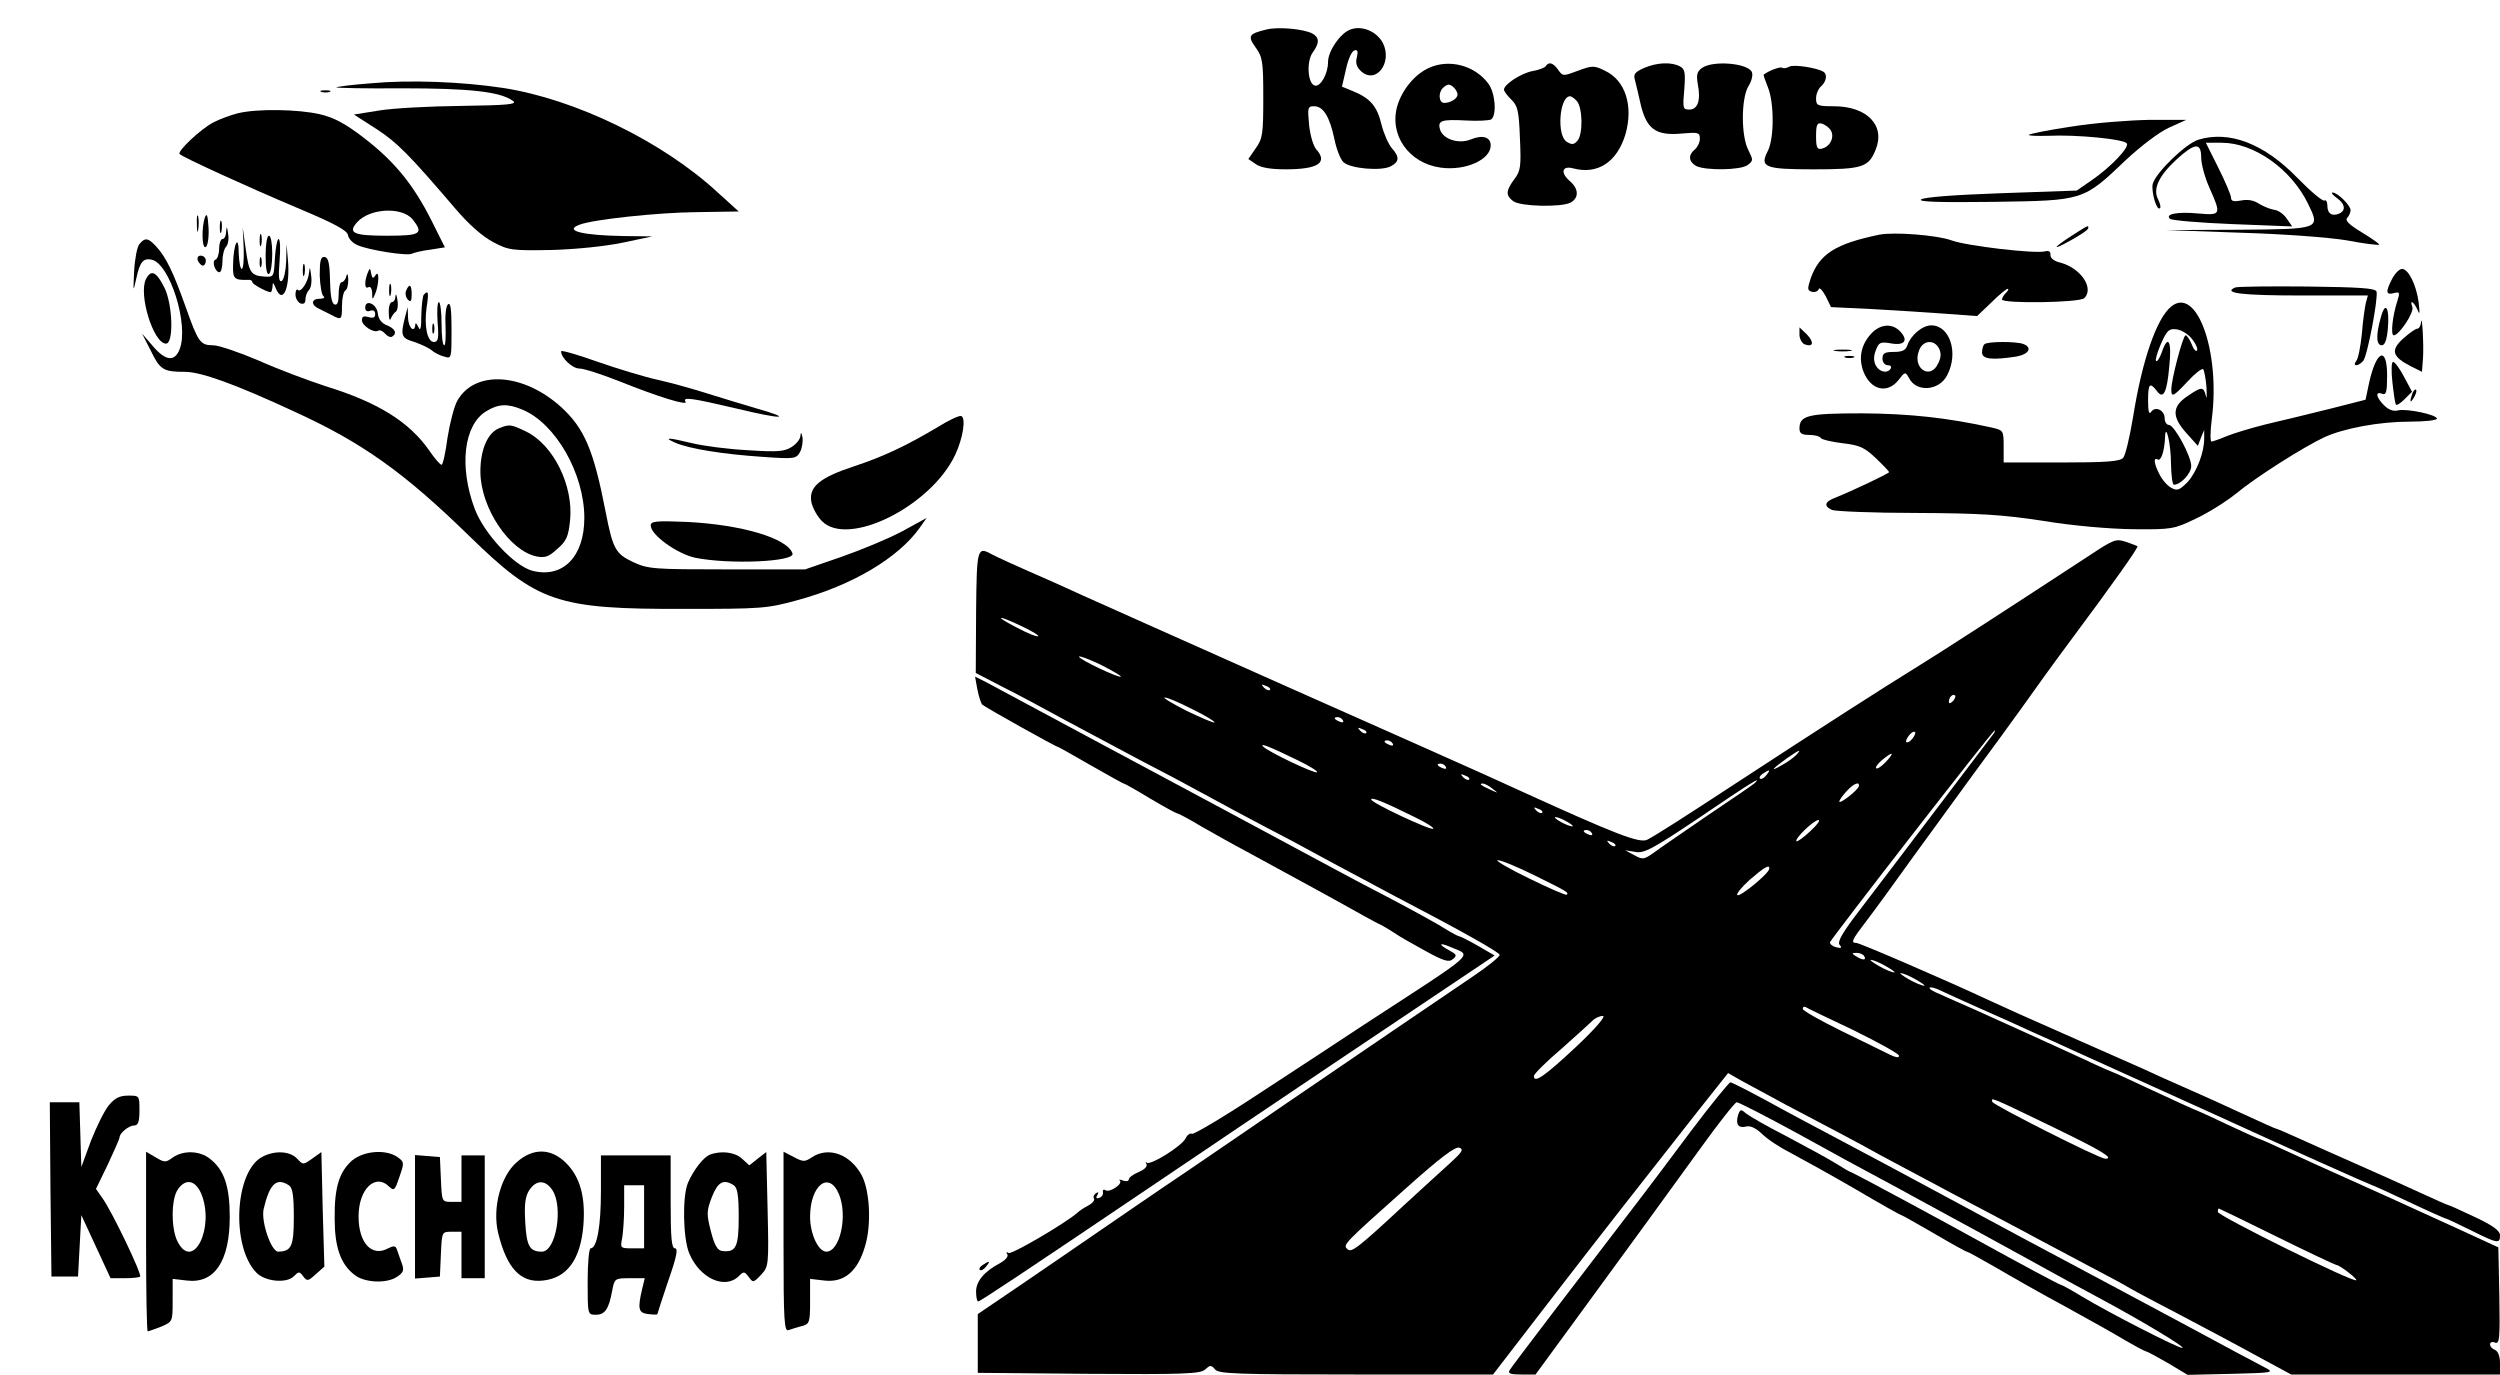 <?xml version="1.0" standalone="no"?>
<!DOCTYPE svg PUBLIC "-//W3C//DTD SVG 20010904//EN"
 "http://www.w3.org/TR/2001/REC-SVG-20010904/DTD/svg10.dtd">
<svg version="1.0" xmlns="http://www.w3.org/2000/svg"
 width="753pt" height="414pt" viewBox="0 0 753 414"
 preserveAspectRatio="xMidYMid meet">

<g transform="translate(0,414) scale(0.1,-0.1)"
fill="#000000" stroke="none">
<path d="M3814 4051 c-53 -13 -57 -19 -32 -54 21 -29 23 -43 23 -152 0 -109
-2 -123 -23 -152 l-22 -32 22 -15 c15 -11 45 -16 91 -16 97 0 128 20 91 61 -8
9 -18 42 -21 73 -5 52 -4 56 15 56 28 0 47 -32 61 -98 6 -30 18 -61 27 -70 20
-20 114 -28 143 -13 26 14 27 28 3 55 -10 12 -24 43 -31 71 -13 55 -34 79 -85
100 l-34 14 12 52 c6 29 17 54 25 57 10 3 12 -2 8 -20 -5 -18 -1 -30 13 -43
45 -40 95 27 65 86 -19 35 -63 53 -98 40 -31 -12 -67 -65 -67 -98 0 -35 -22
-74 -39 -71 -22 4 -27 72 -7 100 21 29 20 45 -1 57 -27 14 -104 21 -139 12z"/>
<path d="M4305 3936 c-43 -19 -81 -65 -96 -114 -26 -88 34 -174 131 -187 74
-10 150 24 150 67 0 25 -24 33 -60 18 -37 -15 -85 1 -93 31 -7 26 5 30 80 26
34 -2 67 0 74 3 18 12 13 80 -8 108 -41 55 -117 75 -178 48z m85 -81 c0 -12
-21 -25 -40 -25 -16 0 -19 30 -4 45 13 12 19 13 30 4 8 -6 14 -17 14 -24z"/>
<path d="M4656 3941 c-3 -5 -21 -12 -40 -15 -35 -7 -86 -40 -86 -56 0 -5 10
-18 22 -30 19 -18 23 -33 26 -116 4 -86 2 -99 -17 -124 -26 -35 -26 -49 -3
-66 21 -16 145 -19 173 -4 25 14 24 41 -1 63 -31 26 -26 49 8 40 74 -20 133
19 158 103 24 85 0 162 -62 191 -32 16 -38 16 -81 0 -45 -17 -46 -17 -60 3
-15 21 -28 25 -37 11z m94 -106 c17 -21 18 -98 2 -118 -11 -13 -17 -14 -33 -4
-31 19 -22 137 10 137 5 0 14 -7 21 -15z"/>
<path d="M4951 3935 c-28 -13 -32 -19 -26 -38 3 -12 10 -41 15 -64 18 -82 46
-103 128 -95 47 4 52 3 52 -16 0 -11 -7 -25 -15 -32 -21 -17 -19 -37 4 -50 28
-14 134 -13 155 3 17 13 17 15 2 45 -22 42 -22 154 0 192 10 15 14 34 11 42
-10 28 -119 37 -151 13 -15 -11 -17 -21 -12 -50 9 -47 0 -75 -26 -75 -19 0
-20 4 -15 60 4 52 2 62 -13 70 -26 14 -69 12 -109 -5z"/>
<path d="M5389 3939 c-7 -4 -17 -6 -21 -3 -6 4 -41 -9 -56 -21 -1 -1 5 -18 13
-38 19 -47 19 -153 0 -191 -26 -50 -10 -56 139 -56 144 0 164 6 185 58 31 74
-25 132 -126 132 -49 0 -53 2 -53 24 0 13 7 29 15 36 16 14 20 36 7 44 -20 12
-91 23 -103 15z m125 -191 c13 -21 -2 -51 -28 -56 -13 -3 -16 5 -16 38 0 33 3
41 16 38 9 -2 22 -11 28 -20z"/>
<path d="M1116 3889 c-54 -4 -100 -10 -103 -12 -2 -2 88 -4 199 -3 203 0 295
-10 333 -38 14 -10 -13 -13 -156 -15 -96 -1 -207 -7 -248 -14 l-75 -12 67 -43
c63 -41 98 -76 239 -241 40 -47 81 -83 113 -100 47 -25 57 -26 175 -24 74 2
162 11 215 22 l90 19 -86 1 c-124 2 -182 16 -134 34 40 16 238 37 352 38 l128
2 -64 58 c-166 153 -427 280 -645 314 -125 19 -282 25 -400 14z"/>
<path d="M968 3863 c6 -2 18 -2 25 0 6 3 1 5 -13 5 -14 0 -19 -2 -12 -5z"/>
<path d="M717 3799 c-20 -5 -54 -17 -75 -28 -38 -20 -109 -87 -101 -95 10 -10
207 -100 354 -162 112 -47 151 -68 153 -82 2 -11 14 -24 28 -30 32 -15 152
-34 165 -26 6 3 30 9 55 12 l44 7 -40 80 c-54 108 -112 179 -203 249 -57 44
-91 62 -134 72 -65 15 -188 17 -246 3z m526 -320 c34 -43 24 -49 -77 -49 -101
0 -120 8 -90 41 38 42 135 47 167 8z"/>
<path d="M6241 3759 c-68 -10 -127 -22 -130 -25 -3 -3 23 -4 59 -3 84 4 228
-10 236 -23 8 -12 -48 -71 -106 -111 l-45 -31 -229 -8 c-140 -5 -234 -12 -240
-19 -8 -7 55 -9 219 -7 271 4 269 3 397 125 46 43 100 84 130 98 l53 24 -110
0 c-60 -1 -166 -9 -234 -20z"/>
<path d="M6621 3719 c-38 -12 -128 -99 -137 -133 -5 -23 12 -83 22 -73 3 3 0
15 -6 27 -16 31 2 70 56 120 55 50 74 52 74 5 0 -19 11 -60 25 -91 36 -81 35
-83 -34 -77 -63 6 -101 -2 -85 -16 5 -5 90 -12 188 -16 l180 -7 -16 23 c-8 13
-26 26 -38 27 -13 2 -34 11 -47 19 -15 10 -34 13 -53 9 -22 -4 -30 -2 -30 8 0
8 -17 48 -38 90 l-38 76 48 0 c97 0 209 -79 260 -184 37 -76 38 -76 -209 -78
l-218 -1 225 -8 c132 -4 264 -14 319 -23 51 -10 95 -15 97 -13 2 2 -21 18 -52
37 -38 23 -52 36 -44 44 5 5 10 16 10 23 0 14 -39 53 -54 53 -6 0 0 -7 12 -16
26 -18 29 -39 6 -48 -21 -8 -34 1 -34 25 0 11 -4 18 -9 15 -5 -3 -41 27 -81
68 -100 103 -205 144 -299 115z"/>
<path d="M593 3465 c0 -22 2 -30 4 -17 2 12 2 30 0 40 -3 9 -5 -1 -4 -23z"/>
<path d="M618 3487 c-12 -30 -10 -103 3 -90 5 5 9 32 7 59 -2 34 -5 43 -10 31z"/>
<path d="M662 3455 c0 -16 2 -22 5 -12 2 9 2 23 0 30 -3 6 -5 -1 -5 -18z"/>
<path d="M681 3443 c0 -13 -5 -23 -11 -23 -5 0 -10 -13 -10 -29 0 -16 -5 -31
-11 -33 -12 -4 -1 -38 12 -38 5 0 9 15 9 33 0 18 5 38 11 44 6 6 9 23 6 39 -3
22 -4 24 -6 7z"/>
<path d="M6243 3432 c-62 -40 -65 -49 -6 -16 29 16 53 32 53 37 0 9 2 10 -47
-21z"/>
<path d="M734 3393 c1 -35 -1 -63 -6 -63 -4 0 -8 21 -9 48 0 60 -16 28 -17
-36 -1 -42 3 -46 46 -45 6 1 12 -2 12 -7 0 -6 44 -30 55 -30 3 0 5 8 6 18 0
13 2 12 9 -5 22 -54 45 1 37 87 l-4 45 -1 -52 c-1 -28 -7 -55 -13 -59 -9 -5
-11 11 -7 59 3 37 2 67 -3 67 -4 0 -9 -26 -11 -57 -3 -57 -3 -58 -32 -56 -40
3 -46 11 -56 84 l-9 64 3 -62z"/>
<path d="M782 3415 c0 -16 2 -22 5 -12 2 9 2 23 0 30 -3 6 -5 -1 -5 -18z"/>
<path d="M5660 3433 c-131 -27 -180 -58 -206 -131 -11 -33 -10 -37 4 -41 9 -2
18 2 20 8 2 7 11 -3 21 -21 l16 -33 125 -6 c69 -4 168 -10 220 -14 l95 -7 43
41 c23 23 45 41 49 41 4 0 2 -5 -5 -12 -7 -7 -12 -16 -12 -20 0 -13 234 -10
248 4 30 30 -10 90 -72 107 -19 4 -31 14 -30 23 1 10 -5 14 -16 11 -29 -8
-236 16 -282 33 -44 16 -174 26 -218 17z"/>
<path d="M800 3369 c0 -37 4 -58 10 -54 6 3 10 31 10 61 0 30 -4 54 -10 54 -6
0 -10 -27 -10 -61z"/>
<path d="M420 3405 c-7 -8 -14 -45 -16 -82 -3 -63 -3 -65 6 -24 11 52 21 64
46 59 55 -10 114 -197 85 -270 -15 -39 -43 -35 -81 10 l-32 37 26 -51 c28 -58
38 -64 103 -64 48 0 149 -36 328 -119 206 -94 331 -183 528 -375 206 -201 264
-221 647 -220 233 0 250 1 341 26 166 45 304 127 369 218 l21 30 -73 -40 c-41
-22 -123 -56 -183 -77 l-110 -38 -235 0 c-221 0 -238 1 -283 22 -53 25 -61 39
-83 152 -36 186 -64 251 -134 315 -114 103 -259 112 -312 20 -10 -17 -23 -68
-30 -112 -6 -45 -14 -82 -18 -82 -4 0 -20 18 -35 40 -61 89 -156 148 -315 197
-52 17 -143 51 -201 77 -59 25 -120 46 -137 46 -39 0 -45 9 -83 116 -37 104
-59 150 -89 182 -24 26 -33 27 -50 7z m1154 -499 c100 -42 186 -193 186 -326
0 -117 -65 -183 -157 -159 -55 15 -145 112 -173 186 -48 128 -33 253 34 294
37 23 65 24 110 5z"/>
<path d="M1503 2850 c-35 -14 -57 -67 -56 -134 2 -108 88 -235 169 -252 26 -5
37 -1 63 23 27 23 33 37 38 85 11 105 -50 228 -132 268 -46 22 -50 23 -82 10z"/>
<path d="M596 3355 c4 -8 10 -15 15 -15 5 0 9 7 9 15 0 8 -7 15 -15 15 -9 0
-12 -6 -9 -15z"/>
<path d="M782 3350 c0 -14 2 -19 5 -12 2 6 2 18 0 25 -3 6 -5 1 -5 -13z"/>
<path d="M963 3311 c1 -31 6 -59 11 -63 6 -4 1 -8 -12 -8 -25 0 -26 -19 -1
-30 8 -4 24 -12 36 -18 32 -17 33 -16 33 27 0 22 5 43 10 46 6 3 9 18 9 33 -1
17 -3 21 -6 10 -2 -10 -9 -18 -14 -18 -5 0 -9 -16 -9 -36 0 -24 -4 -34 -12
-31 -9 2 -13 27 -14 72 -1 52 -5 69 -16 71 -12 1 -15 -10 -15 -55z"/>
<path d="M912 3325 c0 -16 2 -22 5 -12 2 9 2 23 0 30 -3 6 -5 -1 -5 -18z"/>
<path d="M931 3320 c-2 -28 -25 -63 -34 -53 -4 3 -7 -3 -7 -14 0 -12 7 -23 15
-27 10 -3 15 1 15 12 0 10 5 23 11 29 6 6 9 26 6 44 -3 25 -4 28 -6 9z"/>
<path d="M1107 3317 c-10 -27 -9 -49 3 -42 6 3 10 -4 11 -17 0 -22 1 -22 9 -3
12 28 13 75 1 56 -7 -11 -10 -10 -13 5 -3 18 -4 18 -11 1z"/>
<path d="M7205 3300 c-20 -39 -19 -49 5 -43 18 5 19 2 11 -23 -15 -46 -21
-104 -11 -104 16 0 62 69 56 85 -9 24 4 17 15 -7 7 -18 8 -14 4 21 -7 53 -31
101 -50 101 -8 0 -21 -13 -30 -30z"/>
<path d="M440 3300 c-24 -45 22 -195 60 -195 24 0 20 120 -5 169 -24 48 -40
55 -55 26z"/>
<path d="M1172 3265 c0 -16 2 -22 5 -12 2 9 2 23 0 30 -3 6 -5 -1 -5 -18z"/>
<path d="M1223 3264 c-3 -8 -1 -20 6 -27 8 -8 11 -4 11 16 0 30 -7 35 -17 11z"/>
<path d="M6732 3274 c-38 -17 20 -24 200 -24 l200 0 -6 -22 c-3 -13 -9 -54
-12 -93 -4 -38 -11 -76 -17 -82 -6 -9 -6 -13 1 -13 5 0 14 6 20 13 13 16 46
192 40 209 -4 10 -51 13 -209 15 -112 1 -210 0 -217 -3z"/>
<path d="M1191 3248 c0 -10 -5 -18 -11 -18 -5 0 -10 -15 -9 -32 0 -18 3 -26 6
-18 3 8 10 18 15 21 5 3 8 19 5 35 -2 16 -5 21 -6 12z"/>
<path d="M1277 3253 c-4 -3 -7 -31 -8 -62 0 -41 -3 -50 -9 -36 -5 11 -9 14 -9
8 -2 -28 -21 -11 -22 20 l-1 32 -8 -30 c-14 -56 -12 -63 28 -75 20 -7 44 -18
52 -25 8 -7 25 -16 38 -19 22 -7 22 -6 22 80 0 64 -3 85 -11 77 -6 -6 -9 -35
-7 -67 1 -31 0 -56 -4 -56 -5 0 -8 29 -8 65 0 36 -4 65 -8 65 -5 0 -6 -27 -4
-60 4 -49 2 -60 -11 -60 -20 0 -30 47 -22 105 7 44 5 52 -8 38z"/>
<path d="M1100 3213 c0 -9 6 -13 15 -9 9 3 15 0 15 -10 0 -11 -6 -13 -20 -9
-14 4 -20 2 -20 -9 0 -17 36 -40 49 -32 5 3 14 -1 21 -9 7 -8 16 -12 21 -9 16
10 9 24 -15 34 -16 6 -26 18 -28 36 -3 29 -38 44 -38 17z"/>
<path d="M6540 3217 c-44 -35 -88 -162 -115 -332 -10 -60 -23 -116 -30 -124
-10 -11 -52 -14 -187 -14 l-173 0 0 49 c0 47 -1 48 -35 56 -135 30 -249 42
-391 43 -164 0 -189 -6 -189 -46 0 -14 7 -19 29 -19 17 0 32 -4 35 -9 3 -5 33
-12 66 -16 52 -6 66 -13 100 -45 22 -21 40 -40 40 -42 0 -4 -112 -57 -162 -77
-32 -12 -36 -25 -10 -37 9 -4 123 -9 252 -9 195 -1 260 -5 385 -24 91 -15 198
-24 270 -25 115 -1 123 0 187 31 37 17 93 52 124 77 59 49 204 141 267 170 58
26 163 46 255 46 45 0 82 4 82 9 0 12 -91 31 -117 25 -14 -4 -29 2 -42 15 -24
24 -28 43 -6 35 12 -5 15 5 15 55 0 89 -32 77 -54 -21 l-11 -52 -110 -28 c-61
-15 -146 -36 -190 -46 -44 -11 -97 -27 -119 -36 -21 -9 -42 -16 -45 -16 -4 0
-4 30 1 68 26 203 -45 401 -122 339z m63 -99 c12 -15 18 -31 14 -34 -3 -4 -11
5 -16 20 -6 14 -14 26 -18 26 -8 0 -43 -133 -43 -163 0 -25 6 -22 50 25 21 23
42 39 46 36 3 -4 8 -29 10 -55 1 -26 1 -38 -2 -25 -7 28 -13 28 -55 -1 -47
-31 -48 -62 -4 -111 l35 -39 9 24 10 24 0 -24 c1 -41 -22 -102 -50 -133 -24
-24 -31 -27 -48 -18 -12 6 -28 24 -36 40 -17 32 -20 54 -6 46 10 -6 20 25 22
64 1 53 18 -14 18 -77 1 -35 4 -63 9 -63 20 0 52 34 52 56 0 30 -51 124 -67
124 -7 0 -13 9 -13 20 0 25 -29 38 -41 19 -6 -9 -9 2 -9 34 0 51 5 57 26 30
20 -28 31 -6 38 75 8 76 -4 96 -23 40 -6 -17 -14 -29 -17 -25 -3 3 4 26 15 52
18 40 24 46 47 43 15 -2 36 -15 47 -30z"/>
<path d="M7171 3184 c-15 -53 -14 -84 3 -84 9 0 15 16 18 48 6 65 -7 88 -21
36z"/>
<path d="M7292 3168 c-1 -10 -6 -18 -11 -18 -6 0 -25 -14 -43 -30 -38 -35 -33
-54 23 -83 l34 -17 3 40 c3 40 -3 141 -6 108z"/>
<path d="M1302 3150 c0 -14 2 -19 5 -12 2 6 2 18 0 25 -3 6 -5 1 -5 -13z"/>
<path d="M5636 3135 c-33 -36 -40 -80 -19 -124 24 -48 70 -55 101 -16 20 26
21 26 32 6 23 -44 91 -38 115 9 35 67 8 150 -48 150 -27 0 -62 -30 -72 -60 -5
-15 -15 -20 -41 -20 -27 0 -34 -4 -34 -20 0 -11 7 -20 16 -20 8 0 12 -4 9 -10
-10 -16 -34 -11 -45 9 -7 14 -7 28 0 46 9 24 14 26 44 21 42 -8 55 8 30 35
-24 26 -60 24 -88 -6z m204 -44 c7 -14 7 -27 -2 -45 -23 -52 -79 -16 -58 38
11 31 45 35 60 7z"/>
<path d="M5420 3132 c0 -12 7 -25 15 -29 27 -10 30 6 7 30 l-22 21 0 -22z"/>
<path d="M5977 3103 c-4 -3 -7 -15 -7 -25 0 -20 31 -23 103 -12 38 7 50 27 21
38 -21 8 -109 8 -117 -1z"/>
<path d="M1690 3082 c0 -20 34 -52 55 -52 14 0 69 -18 122 -39 117 -47 206
-74 198 -61 -10 15 15 12 151 -20 140 -34 178 -33 62 0 -40 12 -107 32 -148
45 -41 13 -108 32 -149 41 -41 9 -123 34 -183 55 -59 21 -108 35 -108 31z"/>
<path d="M5528 3083 c12 -2 32 -2 45 0 12 2 2 4 -23 4 -25 0 -35 -2 -22 -4z"/>
<path d="M5558 3063 c6 -2 18 -2 25 0 6 3 1 5 -13 5 -14 0 -19 -2 -12 -5z"/>
<path d="M7206 2988 c4 -35 8 -65 11 -67 2 -3 14 5 26 17 l22 22 -24 45 c-13
25 -28 45 -33 45 -5 0 -6 -27 -2 -62z"/>
<path d="M7266 2955 c-9 -26 -7 -32 5 -12 6 10 9 21 6 23 -2 3 -7 -2 -11 -11z"/>
<path d="M2825 2854 c-94 -56 -163 -89 -254 -119 -103 -34 -136 -62 -127 -108
4 -18 18 -43 32 -57 79 -79 328 45 401 200 24 51 33 112 18 117 -6 2 -38 -13
-70 -33z"/>
<path d="M2411 2828 c0 -10 -12 -25 -26 -34 -22 -14 -42 -16 -133 -10 -59 3
-134 13 -167 21 -74 18 -89 18 -50 1 43 -18 142 -34 261 -42 98 -7 102 -6 114
15 6 12 9 32 7 44 -3 15 -5 16 -6 5z"/>
<path d="M1960 2557 c0 -28 79 -85 134 -97 105 -21 302 -12 293 13 -15 46
-154 87 -319 95 -93 4 -108 2 -108 -11z"/>
<path d="M6298 2470 c-246 -161 -448 -292 -518 -335 -101 -62 -308 -195 -545
-350 -174 -114 -248 -161 -273 -174 -23 -12 -93 15 -387 149 -33 15 -82 37
-110 50 -27 12 -297 133 -600 267 -302 135 -575 256 -605 270 -30 14 -73 33
-95 43 -112 49 -162 72 -177 80 -45 25 -46 20 -48 -173 l-1 -184 83 -43 c46
-23 130 -68 188 -100 58 -31 159 -85 225 -120 66 -34 143 -75 170 -90 62 -34
160 -87 285 -152 52 -28 113 -61 135 -73 22 -12 101 -54 176 -94 205 -107 313
-168 316 -177 1 -5 -37 -36 -85 -68 -96 -65 -339 -230 -557 -379 -77 -53 -212
-145 -300 -205 -88 -59 -204 -139 -258 -176 -54 -37 -160 -110 -235 -161
l-137 -93 0 -88 0 -89 334 -3 c289 -2 336 0 351 13 15 14 18 14 30 0 11 -13
67 -15 425 -15 l412 0 164 213 c161 209 272 350 452 579 l92 116 40 -23 c22
-12 83 -45 135 -73 130 -68 226 -119 285 -152 28 -15 129 -69 225 -120 96 -51
207 -109 245 -130 39 -21 111 -59 160 -85 50 -26 104 -55 120 -65 17 -10 89
-48 160 -85 72 -38 174 -92 228 -122 l98 -53 314 0 315 0 0 34 c0 21 -6 36
-15 40 -8 3 -15 10 -15 17 0 6 7 9 15 5 14 -5 15 13 13 141 l-3 146 -100 46
c-177 81 -248 113 -348 158 -54 24 -136 61 -183 83 -47 22 -88 40 -90 40 -2 0
-47 20 -100 45 -52 25 -97 45 -99 45 -1 0 -55 25 -120 55 -64 30 -118 55 -120
55 -1 0 -41 17 -87 39 -45 21 -123 56 -173 79 -49 22 -120 54 -157 71 -37 16
-84 37 -104 46 -20 8 -35 17 -32 20 3 3 18 -1 34 -9 16 -8 70 -32 119 -54 50
-22 122 -54 160 -72 39 -17 89 -40 113 -51 136 -61 383 -174 422 -191 220
-101 482 -218 485 -218 2 0 51 -22 110 -50 59 -28 109 -50 111 -50 3 0 36 -16
75 -35 82 -41 89 -42 89 -16 0 14 -20 29 -75 55 -42 20 -78 36 -80 36 -2 0
-39 16 -82 36 -43 20 -132 60 -198 89 -66 29 -146 65 -177 79 -31 14 -59 26
-61 26 -3 0 -47 20 -99 44 -51 24 -127 58 -168 76 -41 18 -104 46 -140 63 -36
16 -140 62 -231 102 -91 40 -194 86 -230 103 -128 60 -388 172 -398 172 -17 0
-14 8 32 68 24 31 87 118 140 192 54 74 136 187 182 250 47 63 112 153 146
200 33 47 98 137 145 200 131 176 206 282 202 285 -2 1 -17 7 -35 13 -29 10
-37 7 -105 -38z m-3221 -216 c30 -14 53 -28 50 -30 -3 -3 -31 8 -63 25 -72 37
-62 41 13 5z m299 -152 c-6 -5 -126 52 -126 60 0 4 29 -7 65 -24 35 -18 63
-34 61 -36z m449 -40 c-3 -3 -11 0 -18 7 -9 10 -8 11 6 5 10 -3 15 -9 12 -12z
m2057 -34 c-7 -7 -12 -8 -12 -2 0 14 12 26 19 19 2 -3 -1 -11 -7 -17z m-2291
-24 c39 -19 69 -37 67 -40 -3 -2 -40 14 -84 35 -43 22 -73 40 -66 40 7 1 44
-15 83 -35z m454 -34 c3 -6 -1 -7 -9 -4 -18 7 -21 14 -7 14 6 0 13 -4 16 -10z
m70 -38 c-3 -3 -11 0 -18 7 -9 10 -8 11 6 5 10 -3 15 -9 12 -12z m1645 -17
c-7 -9 -15 -13 -18 -10 -3 2 1 11 8 20 7 9 15 13 18 10 3 -2 -1 -11 -8 -20z
m243 13 c-5 -7 -81 -107 -169 -223 -87 -115 -191 -252 -231 -304 -53 -69 -70
-98 -62 -107 8 -9 5 -11 -11 -7 -11 3 -19 10 -18 15 5 13 490 638 496 638 2 0
0 -6 -5 -12z m-1808 -28 c3 -6 -1 -7 -9 -4 -18 7 -21 14 -7 14 6 0 13 -4 16
-10z m-286 -50 c35 -17 61 -33 58 -36 -5 -6 -146 61 -162 77 -13 13 20 0 104
-41z m1503 18 c-6 -7 -25 -22 -44 -32 -39 -23 -32 -13 14 20 38 26 45 29 30
12z m268 -23 c-13 -14 -26 -22 -29 -19 -3 3 5 14 18 25 33 27 39 24 11 -6z
m-1325 -15 c3 -6 -1 -7 -9 -4 -18 7 -21 14 -7 14 6 0 13 -4 16 -10z m965 -25
c-7 -9 -15 -13 -19 -10 -3 3 1 10 9 15 21 14 24 12 10 -5z m-895 -13 c-3 -3
-11 0 -18 7 -9 10 -8 11 6 5 10 -3 15 -9 12 -12z m860 -11 c-6 -5 -68 -48
-140 -96 -71 -49 -145 -99 -162 -112 -31 -22 -35 -23 -60 -9 l-28 15 31 -5
c26 -5 52 9 195 105 150 102 189 126 164 102z m-789 -17 c18 -14 18 -14 -6 -3
-31 14 -36 19 -24 19 6 0 19 -7 30 -16z m1103 9 c0 -11 -59 -57 -59 -47 0 4
10 18 22 31 21 23 39 30 37 16z m-1340 -93 c35 -17 61 -33 58 -36 -6 -7 -187
78 -187 88 0 8 36 -6 129 -52z m386 12 c-3 -3 -11 0 -18 7 -9 10 -8 11 6 5 10
-3 15 -9 12 -12z m75 -27 c14 -8 21 -14 15 -14 -5 0 -21 6 -35 14 -14 8 -20
14 -15 14 6 0 21 -6 35 -14z m732 -29 c-20 -19 -39 -32 -41 -30 -7 7 52 64 66
64 7 0 -4 -15 -25 -34z m-657 -6 c3 -6 -1 -7 -9 -4 -18 7 -21 14 -7 14 6 0 13
-4 16 -10z m70 -38 c-3 -3 -11 0 -18 7 -9 10 -8 11 6 5 10 -3 15 -9 12 -12z
m-244 -88 c103 -51 104 -52 98 -59 -3 -2 -54 20 -115 50 -60 29 -102 54 -93
54 9 1 59 -20 110 -45z m708 19 c-2 -15 -89 -86 -96 -79 -4 4 13 24 37 46 44
38 61 48 59 33z m286 -263 c8 -13 -5 -13 -25 0 -13 8 -13 10 2 10 9 0 20 -4
23 -10z m65 -30 c19 -11 31 -19 25 -19 -5 0 -26 8 -45 19 -19 11 -30 19 -25
19 6 0 26 -8 45 -19z m90 -40 c19 -11 31 -19 25 -19 -5 0 -26 8 -45 19 -19 11
-30 19 -25 19 6 0 26 -8 45 -19z m-187 -153 c75 -37 137 -71 137 -77 0 -7 -10
-5 -27 3 -16 8 -81 40 -145 71 -65 32 -118 62 -118 67 0 6 3 8 8 6 4 -3 69
-34 145 -70z m-838 -52 c-93 -87 -125 -109 -125 -86 0 6 37 43 83 82 45 40 88
79 95 86 7 7 21 13 30 13 10 0 -23 -39 -83 -95z m1439 -240 c147 -71 186 -95
157 -95 -18 0 -336 161 -340 171 -5 15 -7 16 183 -76z m-1815 -107 c-24 -22
-87 -79 -139 -127 -144 -134 -160 -145 -172 -133 -13 13 -14 13 179 185 102
91 147 125 159 120 13 -5 8 -13 -27 -45z m2489 -223 c95 -47 176 -85 179 -85
10 0 64 -42 60 -46 -8 -8 -417 194 -417 206 0 5 1 10 3 10 1 0 80 -38 175 -85z"/>
<path d="M2944 2063 c4 -21 11 -41 14 -45 7 -7 223 -128 229 -128 2 0 46 -25
98 -55 53 -30 97 -55 100 -55 2 0 38 -20 79 -45 42 -25 79 -45 82 -45 3 0 36
-17 72 -39 37 -21 99 -56 137 -76 162 -88 290 -158 350 -192 22 -12 47 -26 55
-29 8 -4 26 -15 40 -24 14 -10 56 -34 93 -54 56 -31 71 -35 83 -25 13 11 12
14 -10 26 -34 18 -33 26 2 11 66 -29 91 -6 -259 -234 -68 -45 -211 -139 -317
-208 -106 -70 -197 -124 -202 -121 -5 3 -14 -3 -19 -14 -13 -24 -106 -82 -117
-73 -4 4 -4 2 -1 -4 4 -7 -6 -17 -23 -24 -17 -7 -30 -17 -30 -22 0 -6 -8 -7
-17 -4 -10 4 -14 4 -10 0 10 -10 -31 -37 -43 -29 -6 4 -9 1 -8 -6 2 -6 -3 -14
-11 -17 -9 -3 -11 0 -6 8 5 9 4 11 -4 6 -6 -4 -9 -11 -6 -16 3 -5 -4 -14 -17
-21 -12 -6 -27 -16 -32 -21 -39 -34 -199 -127 -208 -122 -7 4 -8 3 -4 -4 4 -6
-5 -17 -21 -26 -48 -25 -73 -55 -73 -86 0 -17 3 -30 6 -30 6 0 128 81 534 355
318 215 796 536 919 618 l103 69 -50 29 c-28 16 -54 29 -57 29 -3 0 -22 10
-43 23 -20 13 -91 52 -157 87 -66 34 -147 77 -180 95 -166 89 -545 293 -690
370 -49 26 -142 76 -205 110 -63 34 -130 70 -149 80 l-34 17 7 -39z"/>
<path d="M5093 733 c-61 -82 -126 -168 -145 -193 -195 -254 -395 -516 -401
-527 -6 -10 2 -13 35 -13 l43 0 112 153 c179 245 280 383 386 530 54 75 103
137 108 137 6 0 90 -43 187 -96 97 -54 206 -113 242 -132 36 -19 83 -45 105
-57 22 -12 119 -65 215 -117 96 -53 192 -105 213 -117 22 -12 78 -43 125 -68
131 -70 269 -153 255 -153 -14 0 -221 106 -304 156 -31 19 -59 34 -61 34 -5 0
-129 67 -247 132 -119 66 -383 208 -387 208 -2 0 -23 12 -45 26 -22 14 -89 50
-147 81 -59 30 -114 62 -124 70 -14 13 -17 12 -23 -6 -8 -28 1 -40 25 -34 13
3 29 -5 48 -23 16 -16 56 -42 88 -58 32 -17 119 -65 193 -108 73 -43 135 -78
138 -78 2 0 46 -25 98 -55 51 -30 96 -55 99 -55 3 0 43 -22 88 -48 46 -27 139
-80 208 -117 69 -38 150 -83 181 -102 31 -18 59 -33 62 -33 3 0 33 -16 66 -35
l60 -36 132 3 c124 3 130 4 103 18 -16 8 -130 69 -254 136 -124 66 -274 147
-335 179 -60 32 -216 115 -345 185 -129 70 -289 155 -355 190 -66 35 -164 87
-218 117 -54 29 -101 53 -105 53 -4 0 -58 -66 -119 -147z"/>
<path d="M328 811 c-13 -15 -37 -64 -54 -107 l-29 -79 -3 98 -3 97 -45 0 -44
0 2 -262 3 -263 40 0 40 0 5 93 5 92 44 -95 44 -95 42 0 c23 0 44 2 47 5 6 7
-85 197 -114 237 l-19 27 36 74 c19 41 35 77 35 81 0 13 28 36 44 36 12 0 16
11 16 45 0 45 0 45 -34 45 -25 0 -40 -7 -58 -29z"/>
<path d="M440 401 c0 -149 2 -271 5 -271 3 0 21 7 40 14 35 15 35 15 35 79 l0
65 43 -5 c83 -10 129 58 129 192 0 92 -17 142 -60 175 -30 24 -79 26 -111 4
-22 -16 -25 -16 -52 0 l-29 17 0 -270z m166 144 c42 -101 -24 -236 -71 -145
-20 38 -20 129 1 158 23 33 52 28 70 -13z"/>
<path d="M789 655 c-83 -45 -93 -272 -16 -349 26 -26 89 -32 111 -11 16 16 18
16 29 1 12 -16 15 -15 38 6 l26 23 -5 172 -4 173 -28 -20 c-27 -19 -27 -19
-45 0 -21 23 -68 26 -106 5z m81 -85 c11 -7 15 -30 15 -95 0 -89 -7 -104 -47
-105 -21 0 -52 90 -44 128 18 77 39 96 76 72z"/>
<path d="M1061 645 c-39 -34 -54 -81 -53 -175 0 -87 18 -138 60 -170 30 -24
98 -27 129 -5 19 13 21 20 12 43 -5 15 -12 33 -14 40 -4 10 -10 10 -26 2 -49
-27 -89 16 -89 96 0 83 51 132 93 89 14 -13 17 -9 30 30 15 43 15 45 -6 60
-35 24 -100 19 -136 -10z"/>
<path d="M1557 640 c-49 -42 -74 -138 -57 -212 26 -108 68 -153 136 -145 72 8
112 63 121 164 7 87 -9 147 -52 190 -45 45 -99 46 -148 3z m107 -85 c33 -51
11 -185 -32 -185 -37 0 -46 17 -50 89 -3 54 0 77 12 96 21 32 49 32 70 0z"/>
<path d="M2138 662 c-20 -8 -49 -46 -66 -85 -17 -40 -15 -167 4 -212 31 -75
107 -110 149 -69 15 15 17 15 30 -2 13 -18 14 -18 37 6 23 25 24 27 20 197
l-4 173 -26 -20 -25 -20 -22 20 c-21 20 -64 25 -97 12z m72 -92 c11 -7 15 -30
15 -95 0 -91 -8 -108 -50 -103 -14 2 -23 17 -34 60 -13 51 -13 60 3 102 18 46
35 56 66 36z"/>
<path d="M2360 399 c0 -244 2 -271 16 -265 9 3 27 9 40 12 22 6 24 11 24 74
l0 68 43 -5 c60 -7 101 28 123 105 19 64 14 164 -10 211 -34 64 -100 89 -151
55 -21 -14 -26 -14 -54 1 l-31 16 0 -272z m167 144 c27 -65 3 -173 -38 -173
-24 0 -49 53 -49 105 0 95 57 140 87 68z"/>
<path d="M1250 475 l0 -186 38 3 37 3 3 68 c3 67 3 67 32 67 l30 0 0 -70 0
-70 35 0 35 0 0 185 0 185 -35 0 -35 0 0 -70 0 -70 -30 0 c-29 0 -29 0 -32 68
l-3 67 -37 3 -38 3 0 -186z"/>
<path d="M1810 551 c0 -104 -12 -171 -31 -171 -5 0 -9 -45 -9 -100 0 -100 0
-100 25 -100 27 0 39 17 49 73 7 36 8 37 52 37 l46 0 -8 -33 c-14 -60 -11 -72
19 -75 15 -2 27 -2 27 0 0 2 15 47 33 101 25 71 30 97 20 97 -10 0 -13 29 -13
140 l0 140 -105 0 -105 0 0 -109z m130 -76 l0 -95 -36 0 c-36 0 -36 1 -30 31
3 17 6 60 6 95 l0 64 30 0 30 0 0 -95z"/>
<path d="M2960 330 c-8 -5 -12 -12 -9 -15 4 -3 12 1 19 10 14 17 11 19 -10 5z"/>
</g>
</svg>
